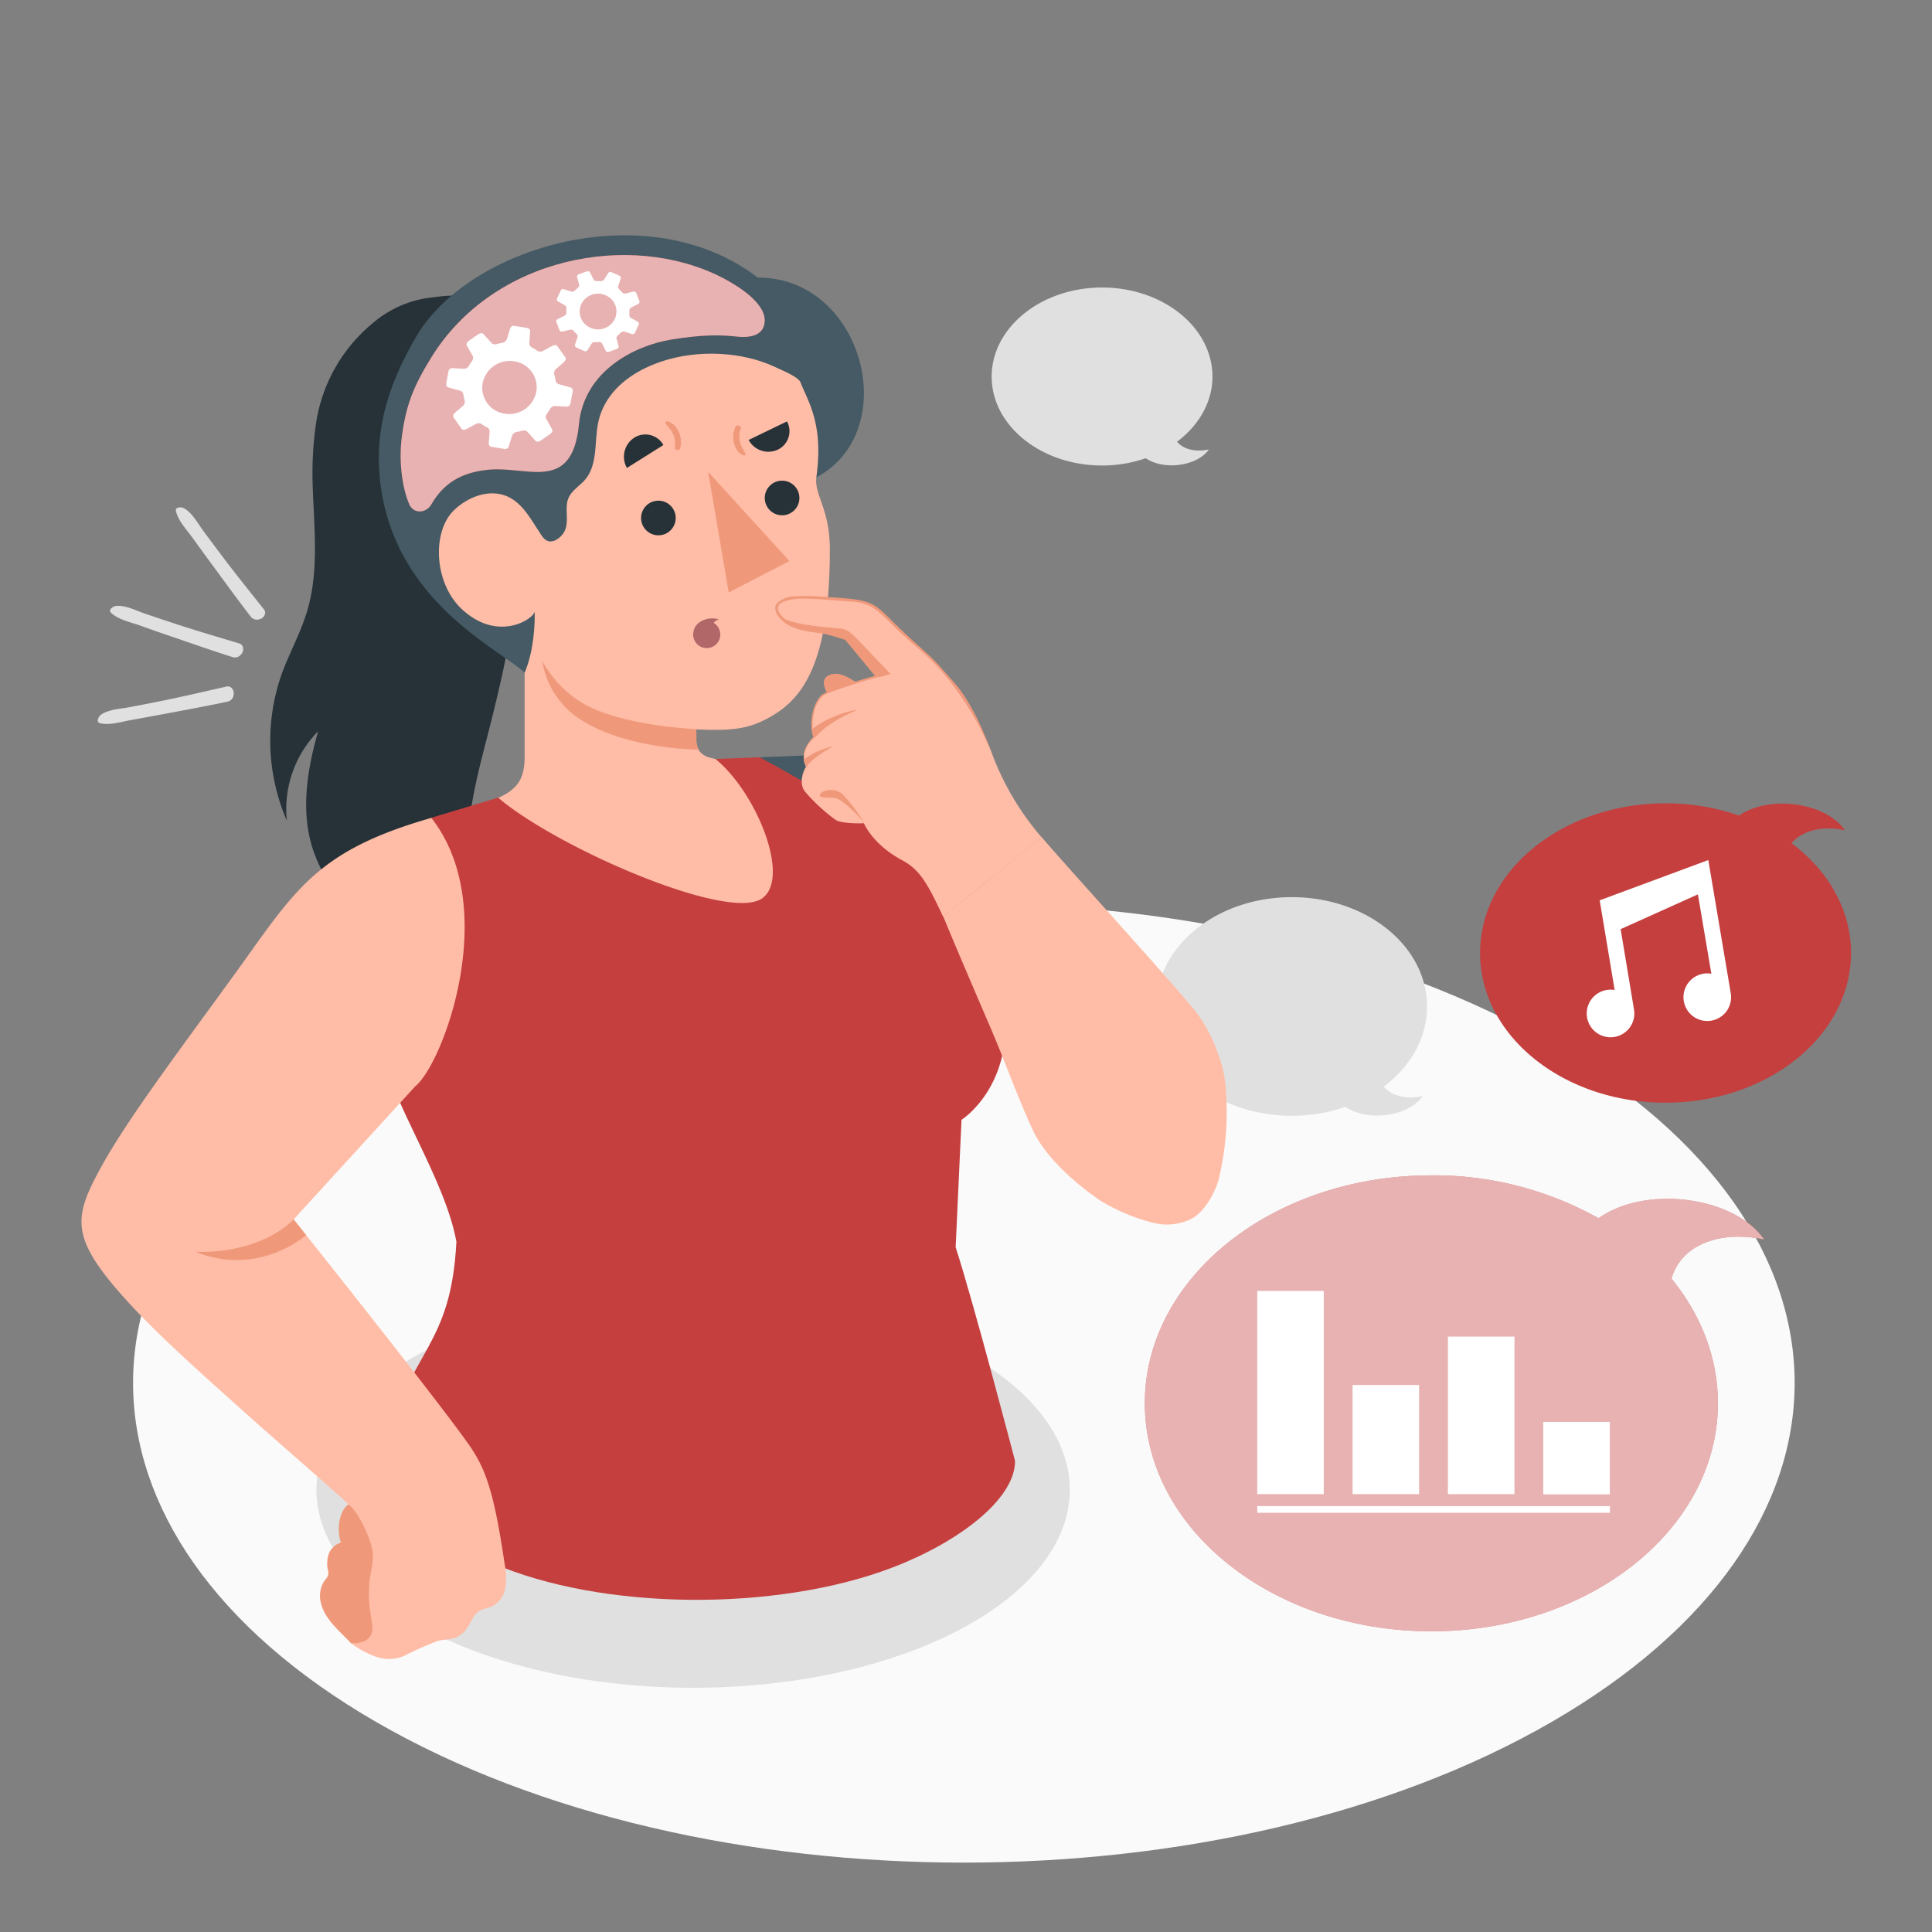 <?xml version="1.0" encoding="UTF-8"?> <svg xmlns="http://www.w3.org/2000/svg" viewBox="0 0 500 500"><rect x="0" y="0" width="500" height="500" fill="#808080" stroke="none"/><g id="freepik--Floor--inject-2"><path id="freepik--floor--inject-2" d="M97.42,270.15c-84,48.47-83.95,127.07,0,175.54s220.09,48.47,304.05,0,84-127.07,0-175.54S181.38,221.67,97.42,270.15Z" style="fill:#fafafa"></path></g><g id="freepik--Shadow--inject-2"><ellipse id="freepik--shadow--inject-2" cx="179.38" cy="385.55" rx="97.49" ry="51.25" style="fill:#e0e0e0"></ellipse></g><g id="freepik--speech-bubbles--inject-2"><path id="freepik--speech-bubble--inject-2" d="M358.11,281.21c2.05,2.46,5.9,3.36,10.07,2.45-3.48,5.17-14.05,6.82-20,2.79a42.21,42.21,0,0,1-13.87,2.31c-19.35,0-35.05-12.67-35.05-28.29s15.7-28.29,35.05-28.29,35,12.66,35,28.29C369.34,268.67,365,276.05,358.11,281.21Z" style="fill:#e0e0e0"></path><path id="freepik--speech-bubble--inject-2" d="M304.62,114.32c1.67,2,4.81,2.73,8.22,2-2.85,4.21-11.46,5.56-16.33,2.27a34.25,34.25,0,0,1-11.3,1.88c-15.78,0-28.57-10.32-28.57-23s12.79-23.06,28.57-23.06,28.57,10.32,28.57,23.06C313.78,104.09,310.25,110.1,304.62,114.32Z" style="fill:#e0e0e0"></path></g><g id="freepik--Business--inject-2"><g id="freepik--speech-bubble--inject-2"><path d="M456.55,320.78c-7.48-10.92-30.31-14.33-42.85-5.5a87.17,87.17,0,0,0-43.26-11.1c-41,0-74.16,26.43-74.16,59s33.2,59,74.16,59,74.15-26.44,74.15-59c0-11.9-4.44-23-12-32.25C435,322.11,445.22,318.35,456.55,320.78Z" style="fill:#C53F3F"></path><path d="M456.55,320.78c-7.48-10.92-30.31-14.33-42.85-5.5a87.17,87.17,0,0,0-43.26-11.1c-41,0-74.16,26.43-74.16,59s33.2,59,74.16,59,74.15-26.44,74.15-59c0-11.9-4.44-23-12-32.25C435,322.11,445.22,318.35,456.55,320.78Z" style="fill:#fff;opacity:0.6"></path><path d="M367.26,358.43H350.05v28.25h17.21Zm24.68-12.52H374.72v40.77h17.22Zm-49.35-11.82H325.37v52.59h17.22ZM399.4,368v18.73h17.22V368Zm-74,23.51h91.25v-1.73H325.37Z" style="fill:#fff"></path></g></g><g id="freepik--Music--inject-2"><g id="freepik--speech-bubble--inject-2"><path d="M463.67,218.23c2.8-3.36,8.07-4.59,13.79-3.35-4.77-7.07-19.24-9.34-27.42-3.82a57.7,57.7,0,0,0-19-3.16c-26.51,0-48,17.35-48,38.74s21.49,38.74,48,38.74,48-17.34,48-38.74C479.05,235.42,473.12,225.31,463.67,218.23Z" style="fill:#C53F3F"></path><path id="freepik--musical-note--inject-2" d="M414,233l3.87,23.21a6.35,6.35,0,0,0-2.09,0,6.16,6.16,0,1,0,7.1,5.05l-3.46-20.8,20-9h0L442.9,252a6.09,6.09,0,0,0-2.09,0,6.16,6.16,0,1,0,7.1,5h0l-5.8-34.42Z" style="fill:#fff"></path></g></g><g id="freepik--Lines--inject-2"><path id="freepik--lines--inject-2" d="M49.85,139.21c1.63,2.27,3.28,4.54,4.94,6.79,3.37,4.58,6.7,9.19,10.18,13.69a2,2,0,0,0,2.17.57,1.89,1.89,0,0,0,1.21-.85,1.43,1.43,0,0,0,0-1.65c-3.44-4.34-6.93-8.65-10.28-13.07q-2.73-3.62-5.43-7.26c-1.4-1.91-2.88-4.69-5-5.88-.59-.34-2.35-.47-2.11.7C46.09,134.76,48.37,137.16,49.85,139.21Zm-5.71,25.44c5.39,1.84,10.74,3.73,16.17,5.44a2,2,0,0,0,2.11-.77,1.93,1.93,0,0,0,.51-1.39,1.44,1.44,0,0,0-.91-1.37c-5.3-1.61-10.63-3.16-15.9-4.88-2.87-.94-5.74-1.89-8.6-2.87-2.25-.76-5-2.21-7.44-2-.68.06-2.2.95-1.34,1.78,1.84,1.77,5.09,2.44,7.46,3.28C38.85,162.83,41.49,163.75,44.14,164.65Zm16.31,15.21a1.93,1.93,0,0,0-.25-1.46,1.42,1.42,0,0,0-1.46-.75c-5.41,1.22-10.81,2.5-16.24,3.61q-4.44.9-8.9,1.74c-2.33.45-5.47.57-7.45,1.95-.56.39-1.44,1.91-.28,2.21,2.47.63,5.63-.39,8.11-.83,2.76-.49,5.51-1,8.27-1.51,5.58-1.06,11.17-2.06,16.74-3.26A2,2,0,0,0,60.45,179.86Z" style="fill:#e0e0e0"></path></g><g id="freepik--Character--inject-2"><g id="freepik--character--inject-2"><path d="M129.52,90.7l.21.56a69.28,69.28,0,0,1,3.86,15.79,91.66,91.66,0,0,1,.55,16.56c-.14,2.66-.39,5.3-.72,7.94a14.55,14.55,0,0,0-.25,2.46,8.56,8.56,0,0,0,.37,1.74,12.37,12.37,0,0,1,.3,2.71,109.17,109.17,0,0,1-.3,13.29,185.22,185.22,0,0,1-4.37,26.35c-1,4.48-2.15,8.94-3.29,13.4-1.23,4.79-2.47,9.58-3.38,14.44-2,10.84-2.33,21.93-4.23,32.79s-5.64,21.82-13.3,29.74c-.7.72-3,2.92-4.08,2-.93-.78-.19-3-.23-4a48.36,48.36,0,0,0-7.3-23.59,17,17,0,0,1-2-3.23c-.15-.43-.22-.88-.4-1.3-.48-1.13-2.11-2.4-2.11-3.6-3-4.83-6.13-9.63-7.89-15-3.21-9.82-1.46-20.57,1.37-30.5a28.73,28.73,0,0,0-8.09,23.14A51.89,51.89,0,0,1,73,174.17c2-5.36,4.78-10.39,6.44-15.85,3.19-10.49,1.83-21.74,1.48-32.71a90.61,90.61,0,0,1,.88-16.12,41.54,41.54,0,0,1,14.72-25.9,28.21,28.21,0,0,1,13.69-6.4c5.17-.71,11.46-1.65,15.53,1.56.93.73,0,4.09.62,5.13A60.19,60.19,0,0,1,129.52,90.7Z" style="fill:#263238"></path><g id="freepik--Chest--inject-2"><path d="M270.4,252.77h0c-8.06-20.6-20.77-37.1-28.7-47.12-11.9-12.6-26.1-10.24-45.08-9.67l9.67,58.26c0,9.13,13.51,16.54,30.18,16.54C253.58,270.63,271.26,262.91,270.4,252.77Z" style="fill:#455a64"></path><path id="freepik--chest--inject-2" d="M247.32,322.8c.8-17.24,1.52-33,1.52-33s13.67-8.55,11.15-30.06c-1.55-13.25-10.93-27.51-25.7-40.17-10.62-9.1-37.66-23.58-37.66-23.58l-11.47.42-56.19,10-17.34,5.22c-5.36,2.74-16.35,24.5-12.08,61.38,1.34,11.62,15.59,31.91,18.57,48.35-1.44,27-11.29,27.26-19.47,54.12,0,9.89,13.86,22.51,28.65,29,28.45,12.39,73.64,12.68,103.7,1.18,17.08-6.53,31.74-17.68,31.69-27.58C262.69,378.07,251.84,336.61,247.32,322.8Z" style="fill:#C53F3F"></path></g><g id="freepik--Head--inject-2"><path d="M135.77,174.06c-6.48-5.9-30.82-17.18-36.54-44.21C95.65,112.91,100.6,99.2,107.79,87c13.61-23.14,59.76-37,88.33-15.16,28.38-.12,38.67,43.2,11.93,53.17C186.55,147.66,135.77,174.06,135.77,174.06Z" style="fill:#455a64"></path><g id="freepik--head--inject-2"><path d="M207.19,99c-.55-1.45-4.63-3.1-6-3.74a36.21,36.21,0,0,0-7.36-2.61A43,43,0,0,0,177.8,92c-9.73,1.42-20.81,6.85-23,17.43-1,5-.07,10.82-3.38,14.71-1.37,1.61-3.38,2.73-4.25,4.65-1.18,2.64.2,5.9-1,8.55-.6,1.35-2.41,3-4,2.76-1.39-.18-2.13-1.74-2.84-2.81-1.8-2.7-3.47-5.75-6.2-7.75-5.09-3.71-11.68-1.33-15.66,2.53-5.72,5.54-5.24,19,2.28,25.79,9.38,8.45,18.48,2.21,18.62.38,0,0,.36,9-2.6,15.85,0,0,0,17.61,0,20.74.06,4.88-.4,8.85-6.8,11.65,15,12.8,59.28,32.14,68.21,26.06,7.54-5.14-1.24-27.27-12-36.11-1.12-.32-4.86-.53-5-4.81-.1-4.5,0-2.86,0-2.86,9.76.46,13.88-.2,19.34-3.33,8.16-4.66,15.24-13.75,15.24-43.21,0-10.81-4.13-14-3.47-18.86C213.19,109.64,209.08,103.89,207.19,99Z" style="fill:#ffbda7"></path><path d="M151.46,182.37A28.63,28.63,0,0,1,140.33,171a21.94,21.94,0,0,0,9,14.61c11,7.62,27.73,8.33,31.51,8.39a5,5,0,0,1-.6-2.42c0-1.66-.05-2.48-.05-2.86C170.26,188.08,159,186.35,151.46,182.37Z" style="fill:#f0997a"></path><path d="M193.75,113.86l9.92-4.8a5.28,5.28,0,0,1-2.36,7.3A5.79,5.79,0,0,1,193.75,113.86Z" style="fill:#263238"></path><path d="M191.23,110.14a.73.73,0,0,0-.86.25,6.39,6.39,0,0,0,.28,6,3.82,3.82,0,0,0,.74.86,2.41,2.41,0,0,0,1.18.64.27.27,0,0,0,.29-.15c.17-.41-.23-.88-.42-1.24s-.31-.54-.45-.81a6.29,6.29,0,0,1-.56-1.61,6.22,6.22,0,0,1,.31-3.28C191.84,110.51,191.49,110.22,191.23,110.14Z" style="fill:#f0997a"></path><path d="M174.66,110.19a3.62,3.62,0,0,0-.89-.71,2.34,2.34,0,0,0-1.27-.41.25.25,0,0,0-.26.2c-.09.43.39.82.64,1.14s.4.47.59.72a6,6,0,0,1,.84,1.47,6.32,6.32,0,0,1,.3,3.28c-.05.33.35.55.61.58a.74.74,0,0,0,.81-.4,6.39,6.39,0,0,0-1.37-5.87Z" style="fill:#f0997a"></path><path d="M162.25,121.11l9.44-5.94a5.36,5.36,0,0,0-7.54-1.9A5.87,5.87,0,0,0,162.25,121.11Z" style="fill:#263238"></path><polygon points="204.31 145.2 188.59 153.34 183.26 122.1 204.31 145.2" style="fill:#f0997a"></polygon><path d="M184.7,161.23a1.8,1.8,0,0,1,1.38-.86c-1.94-.89-5.92,0-6.54,2.83h0a3.51,3.51,0,1,0,5.15-2Z" style="fill:#b16668"></path><path d="M174.87,133.88a4.48,4.48,0,1,1-4.66-4.3A4.48,4.48,0,0,1,174.87,133.88Z" style="fill:#263238"></path><path d="M206.88,128.7a4.48,4.48,0,1,1-4.66-4.3A4.48,4.48,0,0,1,206.88,128.7Z" style="fill:#263238"></path></g></g><path d="M269.54,216.66a71.33,71.33,0,0,1-12.9-21.85c-3-8.53-10.61-18.75-13.26-21.84s-8.15-7.48-12.44-11.76-5.54-5.46-11.18-5.88c-7.73-.58-13.82-1.23-16.72,0s-2.63,3.13.21,5.53,8.35,2.53,10.1,2.89,5.6,1.63,5.6,1.63l8,9.73s-11.76,3.32-14,4.82-3.67,7.75-2.33,11c0,0-4.11,3.38-2,7.54,0,0-2.36,3.75-.25,6.44a46.78,46.78,0,0,0,7.85,7.25c1.58,1.12,7.37.9,7.37.9s2.12,5.43,10,9.63c4.53,2.42,6.62,6.28,10.49,14.57Z" style="fill:#ffbda7"></path><path d="M247.31,177.08c-1.28-1.5-2.63-2.93-3.9-4.41-2.24-2.6-6-5.74-8.54-8.13-9.26-8.56-7.12-9.19-20.39-10a59.67,59.67,0,0,0-8.87-.21,7.09,7.09,0,0,0-4.31,1.58c-1.41,1.28-.33,3.3.81,4.35,2.82,3,7.35,3.18,11.12,3.76,1.84.41,3.7,1,5.52,1.58l7.67,9.28c-4.55,1.44-9.53,2.61-13.69,4.89-2.6,2.38-3.4,7.78-2.24,11a8.12,8.12,0,0,0-2.26,3.46,5.4,5.4,0,0,0,.38,4.15,6.82,6.82,0,0,0-1,4.89,4.35,4.35,0,0,0,.76,1.52c-1.44-1.89-.82-4.51.31-6.4-1.32-2.71-.12-5.68,2.11-7.53-1.23-3.22-.2-10.43,3.59-11.5a135.51,135.51,0,0,1,13.09-4.18l-.31-.38-8-9.75-.07-.08-.09,0c-1.88-.6-3.73-1.21-5.69-1.65-2.92-.46-5.82-.64-8.47-1.93-2-1-5.54-4.25-2-5.69a14.21,14.21,0,0,1,5.63-.75c3.4,0,8.27.52,11.71.73a12.57,12.57,0,0,1,5.5,1.45c3.23,2.09,5.74,5.32,8.7,7.79,2.52,2.32,6.38,5.46,8.59,8a73.31,73.31,0,0,1,13.56,21.86C254.69,189.23,251.13,181.53,247.31,177.08Z" style="fill:#f0997a"></path><path d="M221.69,176.64c-1.81-1.14-4.66-3.12-7.24-1.85s-.36,4.52-.36,4.52Z" style="fill:#f0997a"></path><path d="M222,183.62a29.62,29.62,0,0,0-8.12,2.74,33.5,33.5,0,0,0-3.65,2.25,7.47,7.47,0,0,0,.47,2.24l.19.08a22.1,22.1,0,0,1,5.29-4.35C218,185.45,222,183.62,222,183.62Z" style="fill:#f0997a"></path><path d="M210.65,194.9a20.9,20.9,0,0,0-2.55,1.59,5.7,5.7,0,0,0,.63,2c1.36-2.37,7-5.42,7-5.42A24.69,24.69,0,0,0,210.65,194.9Z" style="fill:#f0997a"></path><path d="M223.64,213a40.94,40.94,0,0,0-5.54-7.43c-1.91-1.82-5.24-1.21-5.89,0s3.22.7,4.4,1.09S221.37,210.05,223.64,213Z" style="fill:#f0997a"></path><path d="M230.49,174.45s-3-3.17-7.35-7.72-4.07-3.86-7.95-4.26c-3.62-.38-11.2-1-13.37-3.11a9.6,9.6,0,0,0,1.2,1.17c2.75,2.33,8.35,2.54,10.1,2.89s5.61,1.63,5.61,1.63l8.79,10.2Z" style="fill:#f0997a"></path><path d="M315.21,272.68a39.32,39.32,0,0,0-5.88-11.07c-8.57-10.33-32.9-36.91-39.79-45l-25.42,20.55s.31,1.12,12.3,29c3.67,8.52,7,18,10.93,26.42,2.91,6.27,9.94,13,17.31,18.07a49.82,49.82,0,0,0,13.58,5.76,14.36,14.36,0,0,0,9.86-.86c3.56-1.69,6.38-6.9,7.31-10.39A73.8,73.8,0,0,0,317,279.51,29.71,29.71,0,0,0,315.21,272.68Z" style="fill:#ffbda7"></path><g id="freepik--Arm--inject-2"><g id="freepik--arm--inject-2"><path d="M90.77,425.2c-2.82-3.08-6.44-5.79-7.62-10a7.15,7.15,0,0,1,1-6.36,3.12,3.12,0,0,0,.76-1.16,2.64,2.64,0,0,0,0-1.15,7.74,7.74,0,0,1,.31-4.74,4.89,4.89,0,0,1,3-2.57,11.39,11.39,0,0,1,.06-7.16c.94-2.72,3.75-4.89,5.59-1.85A25.36,25.36,0,0,1,96,395a55.7,55.7,0,0,1,2.71,12.71c.46,4.5,1.53,17.24-5.44,17.84C92.71,425.6,91.17,425.63,90.77,425.2Z" style="fill:#f0997a"></path><path d="M111.63,211.67c-30.4,8.69-35.37,19.06-51.36,41.07-15.78,21.73-27.76,37.63-34.39,49.83-7,12.86-7.7,18,7.33,34.46,7.82,8.55,17.28,17,31.54,29.77,6.33,5.65,23.62,20.67,26.19,23.21,2.19,2.18,4.59,7.48,5.32,10.61a8.09,8.09,0,0,1,.22,1.62c.09,2.33-.55,4.61-.83,6.92a35,35,0,0,0,.36,9.25c.39,2.56,1.06,5-1.84,6.39a7,7,0,0,1-3.4.4,24.56,24.56,0,0,0,6.55,3.57,10,10,0,0,0,7.32-.24,78,78,0,0,1,8.68-3.85c1.26-.37,2.6-.31,3.87-.64a6.36,6.36,0,0,0,3.32-2.17c1.33-1.67,1.87-4.07,3.75-5.09a25.22,25.22,0,0,1,2.9-.95,6.5,6.5,0,0,0,3.6-4.8,17.54,17.54,0,0,0-.15-6.21c-.83-5.54-1.78-11.57-3.15-17-1.79-7.05-3.78-10.7-6.63-14.67C111.49,360.09,76,315.58,76,315.58l31.47-34.45C114.63,275.39,129.83,234.91,111.63,211.67Z" style="fill:#ffbda7"></path><path d="M76,315.58c-8.17,8-20.84,8.64-25.5,8.36,16.46,6.71,28.72-4.3,28.72-4.3Z" style="fill:#f0997a"></path></g></g><path d="M111.54,92.64C107,100,105.07,104.86,104,113c-.9,7,.25,13.65,1.94,17.56,1.07,2.46,4.33,2.34,5.67,0,3.75-6.53,9.15-8.42,14.8-9,10.14-1,21.68,6.11,23.42-11.79,1.34-13.81,14.4-20.33,23.93-21.9,8.28-1.36,13.09-1.18,16.77-.78,4.24.48,6.36-.66,7.06-2.47,1.93-5-5.3-10-10.81-12.83C163.2,59.76,127.63,66.4,111.54,92.64Z" style="fill:#C53F3F"></path><path d="M111.54,92.64C107,100,105.07,104.86,104,113c-.9,7,.25,13.65,1.94,17.56,1.07,2.46,4.33,2.34,5.67,0,3.75-6.53,9.15-8.42,14.8-9,10.14-1,21.68,6.11,23.42-11.79,1.34-13.81,14.4-20.33,23.93-21.9,8.28-1.36,13.09-1.18,16.77-.78,4.24.48,6.36-.66,7.06-2.47,1.93-5-5.3-10-10.81-12.83C163.2,59.76,127.63,66.4,111.54,92.64Z" style="fill:#fff;opacity:0.6"></path><path d="M147.69,100.27l-3.13-.86a1.21,1.21,0,0,1-.77-.93,12.4,12.4,0,0,0-.39-1.73,1.52,1.52,0,0,1,.63-1.38l1.83-1.58c.48-.41.69-1,.48-1.26l-2.14-3c-.21-.29-.79-.3-1.3,0l-2.28,1.23a1.53,1.53,0,0,1-1.44.1,11.82,11.82,0,0,0-1.64-1,1.21,1.21,0,0,1-.55-1.1l.21-2.94a.87.87,0,0,0-.67-.93L133,84.32a1,1,0,0,0-1,.76l-.8,2.63a1.48,1.48,0,0,1-1.11,1,14,14,0,0,0-1.46.32,1.43,1.43,0,0,1-1.34-.18l-2.22-2.45c-.24-.26-.84-.2-1.34.15l-2.36,1.62c-.5.35-.76.88-.58,1.2l1.6,2.84a1.65,1.65,0,0,1-.37,1.44c-.22.3-.42.62-.61.94a1.59,1.59,0,0,1-1.26.86L117,95.27a1,1,0,0,0-.93.81l-.59,3.18a.89.89,0,0,0,.52,1l3.14.86a1.15,1.15,0,0,1,.76.92,11.15,11.15,0,0,0,.4,1.73,1.59,1.59,0,0,1-.63,1.39l-1.84,1.58c-.47.4-.68,1-.48,1.26l2.14,3c.21.29.8.3,1.31,0l2.27-1.23a1.54,1.54,0,0,1,1.44-.11,11.56,11.56,0,0,0,1.65,1,1.23,1.23,0,0,1,.55,1.1l-.22,2.94a.86.86,0,0,0,.68.93l3.53.58a1,1,0,0,0,1-.77l.8-2.63a1.52,1.52,0,0,1,1.12-1,11.7,11.7,0,0,0,1.45-.32,1.48,1.48,0,0,1,1.34.18l2.22,2.46c.24.26.84.19,1.34-.15l2.36-1.63c.5-.34.76-.88.58-1.19l-1.59-2.85c-.18-.31,0-1,.36-1.44a9.29,9.29,0,0,0,.61-.93,1.64,1.64,0,0,1,1.26-.87l3.13.17a1,1,0,0,0,.94-.81l.59-3.17A.89.89,0,0,0,147.69,100.27Zm-8.9,1.14a7.15,7.15,0,0,1-8.19,5.65,6.79,6.79,0,0,1-5.69-7.91,7.15,7.15,0,0,1,8.2-5.64A6.77,6.77,0,0,1,138.79,101.41Zm26.32-18.1-1.9-1.09a.81.81,0,0,1-.34-.74,7.94,7.94,0,0,0,0-1.19,1.08,1.08,0,0,1,.64-.8l1.47-.71c.38-.19.61-.52.53-.74l-.89-2.3c-.09-.23-.47-.34-.85-.24l-1.69.41a1,1,0,0,1-1-.17,7.26,7.26,0,0,0-.9-.94.82.82,0,0,1-.17-.81l.64-1.88a.58.58,0,0,0-.28-.72l-2.21-1a.66.66,0,0,0-.78.33l-1,1.58a1,1,0,0,1-.9.45c-.33,0-.67,0-1,0a1,1,0,0,1-.84-.34l-1-2c-.11-.21-.51-.27-.9-.13l-1.81.65c-.39.14-.65.45-.59.69l.56,2.12c.06.24-.17.62-.49.88s-.38.33-.55.5a1.12,1.12,0,0,1-1,.36l-2-.65a.65.65,0,0,0-.75.37l-.93,2a.59.59,0,0,0,.17.76l1.9,1.1a.79.79,0,0,1,.34.73,8,8,0,0,0,0,1.2,1,1,0,0,1-.65.79l-1.46.72c-.38.18-.61.52-.53.74l.89,2.3c.09.23.47.33.85.24l1.69-.42a1,1,0,0,1,1,.18,7.26,7.26,0,0,0,.9.94.82.82,0,0,1,.17.81l-.64,1.88a.58.58,0,0,0,.28.72l2.21,1a.68.68,0,0,0,.78-.33l1-1.58a1,1,0,0,1,.89-.45,8.52,8.52,0,0,0,1,0,1,1,0,0,1,.84.35l1,2c.11.21.51.27.9.13l1.81-.66c.39-.14.65-.44.59-.68l-.56-2.12c-.06-.24.17-.62.49-.88s.37-.33.55-.51a1.11,1.11,0,0,1,1-.35l2,.65a.65.65,0,0,0,.75-.37l.92-2A.6.6,0,0,0,165.11,83.31Zm-6-.77a4.82,4.82,0,0,1-6.3,2.29,4.57,4.57,0,0,1-2.37-6.12,4.82,4.82,0,0,1,6.31-2.29A4.56,4.56,0,0,1,159.11,82.54Z" style="fill:#fff"></path></g></g></svg> 